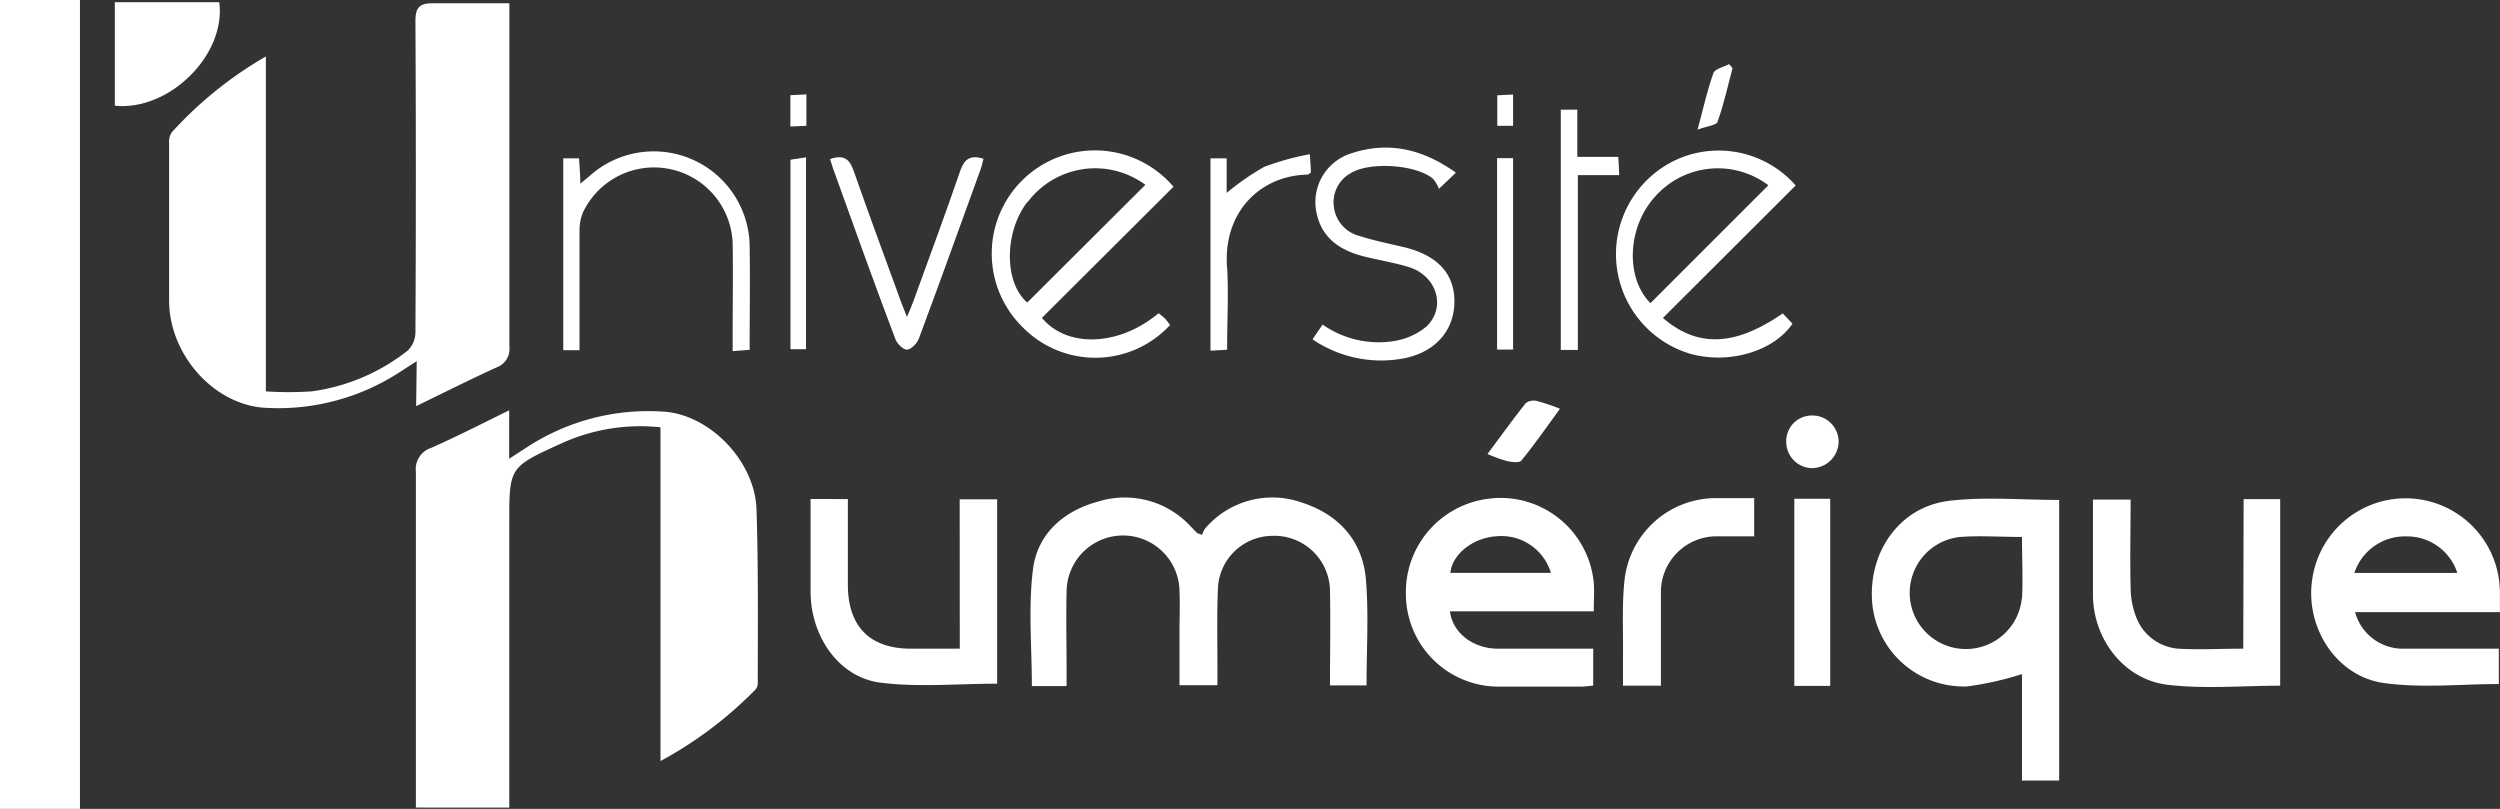 <?xml version="1.0" encoding="UTF-8"?> <svg xmlns="http://www.w3.org/2000/svg" viewBox="0 0 273.63 88.53"><rect x="0" y="0" width="273.63" height="88.53" fill="#333333" stroke="none"/><defs><style>.cls-1{fill:#fff;}</style></defs><title>logo-un-blanc</title><g id="Calque_2" data-name="Calque 2"><g id="Calque_1-2" data-name="Calque 1"><path class="cls-1" d="M45.55,44.45c3.08-1.49,5.89-2.91,8.76-4.22a2.15,2.15,0,0,0,1.44-2.32c0-11.43,0-22.87,0-34.3,0-1,0-2,0-3.25-3,0-5.69,0-8.42,0-1.45,0-1.87.5-1.86,2q.09,17,0,34a2.85,2.85,0,0,1-.83,2,21.69,21.69,0,0,1-10.54,4.48,40,40,0,0,1-5,0V6.18a42.76,42.76,0,0,0-10.29,8.29,1.82,1.82,0,0,0-.3,1.17c0,5.75,0,11.49,0,17.24,0,6,5,11.51,10.62,11.76a24.37,24.37,0,0,0,14.65-3.93l1.83-1.18Z"></path><path class="cls-1" d="M82.8,55.75c-.17-5.33-5.2-10.44-10.25-10.7A24.28,24.28,0,0,0,57.6,49l-1.87,1.21v-5.3c-3,1.47-5.73,2.87-8.51,4.1a2.45,2.45,0,0,0-1.7,2.64c0,10.09,0,20.18,0,30.27,0,2.08,0,4.15,0,6.47H55.74V57.21c0-6.08,0-6.08,5.64-8.65l.29-.13a20.77,20.77,0,0,1,10.62-1.66V83.3a43.52,43.52,0,0,0,10.42-7.85,1.08,1.08,0,0,0,.23-.71c0-6.33.07-12.67-.14-19"></path><polygon class="cls-1" points="0 0 0 88.53 8.75 88.53 8.75 0 1.73 0 0 0"></polygon><path class="cls-1" d="M142.61,55.05a9.67,9.67,0,0,0-10.71,2.8,1.71,1.71,0,0,0-.31.69c-.48-.17-.54-.17-.57-.21-.27-.26-.52-.54-.78-.8a9.79,9.79,0,0,0-10.08-2.62c-3.74,1-6.6,3.53-7.09,7.35-.54,4.19-.13,8.5-.13,12.83h3.8V73.16c0-2.79-.07-5.58,0-8.37a6.18,6.18,0,0,1,12.36,0c.06,1.45,0,2.9,0,4.35V75h4.15c0-.69,0-1.27,0-1.85,0-3-.07-5.9.06-8.85a6,6,0,0,1,5.92-5.65,6.09,6.09,0,0,1,6.34,6.09c.07,3.42,0,6.83,0,10.28h4c0-3.94.25-7.81-.07-11.62-.37-4.24-3-7.1-7-8.39"></path><path class="cls-1" d="M213.33,54.82c-5.45.64-8.94,5.69-8.4,11.31a10.06,10.06,0,0,0,10.38,9,34.4,34.4,0,0,0,6-1.35V85.43h4.07V54.72c-4.09,0-8.14-.37-12.09.1m8,10.69a6.15,6.15,0,1,1-6.75-6.74c2.18-.16,4.38,0,6.77,0,0,2.39.12,4.59,0,6.77"></path><path class="cls-1" d="M163.41,54.54a10.3,10.3,0,0,0-9.53,10.61,10.14,10.14,0,0,0,10.29,10c3,0,5.9,0,8.85,0,.46,0,.92-.07,1.36-.11V71H172.5c-2.85,0-5.69,0-8.53,0s-5-1.82-5.27-4.09h15.74c0-1.22.08-2.18,0-3.13a10.25,10.25,0,0,0-11-9.25m-4.69,8.17c.18-2,2.43-3.83,5-4a5.66,5.66,0,0,1,6,4Z"></path><path class="cls-1" d="M273.61,64.48a10.32,10.32,0,0,0-20.54-1c-.76,5.14,2.61,10.53,7.81,11.27,4.13.59,8.41.12,12.62.12V71h-1.87c-2.85,0-5.69,0-8.54,0a5.41,5.41,0,0,1-5.32-4h15.85c0-1,0-1.76,0-2.5m-15.93-1.79a5.84,5.84,0,0,1,5.78-4,5.77,5.77,0,0,1,5.49,4Z"></path><path class="cls-1" d="M245.53,71c-2.52,0-4.83.13-7.12,0a5.38,5.38,0,0,1-4.57-3.37,9.19,9.19,0,0,1-.64-3.42c-.08-3.15,0-6.31,0-9.53h-4.12c0,3.57,0,7,0,10.52.05,4.79,3.42,9.19,8.17,9.75,4.05.48,8.2.1,12.32.1V54.63h-4Z"></path><path class="cls-1" d="M105.05,71c-1.91,0-3.62,0-5.33,0-4.53,0-6.91-2.43-6.92-7,0-3.09,0-6.19,0-9.38H88.72c0,3.39,0,6.6,0,9.81a13,13,0,0,0,.09,1.77c.54,4.27,3.42,8,7.58,8.52s8.51.11,12.75.11V54.65h-4.1Z"></path><path class="cls-1" d="M195.15,34.29c-5.21,3.59-9.3,3.81-13.14.51l14.53-14.5a11.21,11.21,0,0,0-12.64-3A11.38,11.38,0,0,0,185,38.72c4.22,1.18,9.12-.25,11.19-3.29l-1.08-1.14m-14-12.72a9.16,9.16,0,0,1,12.44-1.29c-4.35,4.35-8.63,8.62-12.9,12.9-2.74-2.72-2.56-8.25.46-11.61"></path><path class="cls-1" d="M128.07,35.57c-.19-.23-.36-.5-.58-.72s-.46-.39-.68-.57c-4.31,3.62-10,3.84-12.77.51l14.4-14.35a11.29,11.29,0,1,0-16.51,15.37,11.13,11.13,0,0,0,16.14-.24M112.48,22.12a9.23,9.23,0,0,1,12.88-1.89L112.44,33.11c-2.51-2.11-2.58-7.62,0-11"></path><path class="cls-1" d="M187.82,54.52a10.07,10.07,0,0,0-10,8.87c-.32,2.8-.14,5.67-.18,8.51,0,1,0,2.1,0,3.15h4.15c0-3.47,0-6.84,0-10.21a6.1,6.1,0,0,1,6.14-6.14c1.33,0,2.66,0,4.07,0V54.52c-1.49,0-2.82,0-4.16,0"></path><path class="cls-1" d="M63.43,36.62c0-3.81,0-7.62,0-11.42a5,5,0,0,1,.4-2,8.61,8.61,0,0,1,16.36,3.39c.06,3.32,0,6.65,0,10v1.84l1.86-.14c0-3.89.06-7.63,0-11.38a10.5,10.5,0,0,0-17.53-7.64c-.3.26-.61.5-1,.84,0-1-.1-1.88-.14-2.78H61.65v21h1.78Z"></path><path class="cls-1" d="M24,.24H12.57V11.57C18.51,12.18,24.77,6,24,.24"></path><path class="cls-1" d="M159.18,33.26c.13-3.19-1.77-5.32-5.53-6.21-1.62-.39-3.26-.71-4.83-1.22A3.74,3.74,0,0,1,146,22.67,3.63,3.63,0,0,1,147.76,19c2.08-1.35,7.21-1,9.08.56a4.25,4.25,0,0,1,.66,1.1l1.85-1.76c-3.61-2.58-7.38-3.48-11.5-2.1a5.59,5.59,0,0,0-3.75,6.51c.59,2.83,2.67,4.14,5.28,4.78,1.61.4,3.26.66,4.84,1.15,3,.93,4.12,4.33,1.93,6.48a7.37,7.37,0,0,1-3.86,1.65,10.65,10.65,0,0,1-7.53-1.85l-1.1,1.62a13.33,13.33,0,0,0,9.47,2.17c3.64-.51,5.91-2.83,6.05-6"></path><rect class="cls-1" x="196.39" y="54.59" width="3.93" height="20.48"></rect><path class="cls-1" d="M98,37.11c.19.51.86,1.18,1.29,1.16s1.09-.69,1.28-1.21c2.3-6.17,4.53-12.37,6.77-18.56.14-.37.2-.76.3-1.13-1.4-.43-2.07,0-2.52,1.27-1.65,4.81-3.43,9.58-5.16,14.36-.17.48-.38.94-.69,1.69-.28-.72-.46-1.14-.62-1.57-1.74-4.78-3.51-9.55-5.19-14.35-.45-1.29-1-1.91-2.61-1.36.13.39.22.69.32,1C93.4,24.63,95.64,30.88,98,37.11"></path><path class="cls-1" d="M134.3,29.21c-.43-6,3.64-10,8.82-10.1.08,0,.17-.1.36-.23,0-.49-.06-1-.11-2a29.43,29.43,0,0,0-5,1.38,28.76,28.76,0,0,0-4.11,2.85V17.33h-1.77V38.38l1.82-.1c0-3.09.17-6.09,0-9.07"></path><path class="cls-1" d="M172.7,19.17h4.52c0-.76-.07-1.31-.1-2h-4.48V12h-1.81v26.3h1.87Z"></path><rect class="cls-1" x="163.86" y="17.31" width="1.75" height="20.95"></rect><path class="cls-1" d="M86.52,38.22h1.7v-21l-1.7.26Z"></path><path class="cls-1" d="M166.52,50.41c1.46-1.8,2.79-3.7,4.22-5.67a22.66,22.66,0,0,0-2.47-.84,1.51,1.51,0,0,0-1.26.21c-1.41,1.77-2.74,3.62-4.2,5.58a15.29,15.29,0,0,0,2.12.77c.52.11,1.37.23,1.59-.05"></path><path class="cls-1" d="M198.25,45.48a2.8,2.8,0,0,0-2.74,2.94,2.87,2.87,0,0,0,2.88,2.82,2.94,2.94,0,0,0,2.85-2.88,2.87,2.87,0,0,0-3-2.88"></path><path class="cls-1" d="M188,13.29c.68-1.9,1.11-3.88,1.63-5.83-.13-.14-.25-.29-.38-.44-.59.32-1.55.5-1.72,1-.66,1.84-1.08,3.77-1.73,6.17,1-.38,2.06-.47,2.2-.87"></path><path class="cls-1" d="M86.51,13.85l1.75-.08V10.33l-1.75.09Z"></path><path class="cls-1" d="M165.61,10.35l-1.73.08v3.34h1.73Z"></path></g></g></svg>